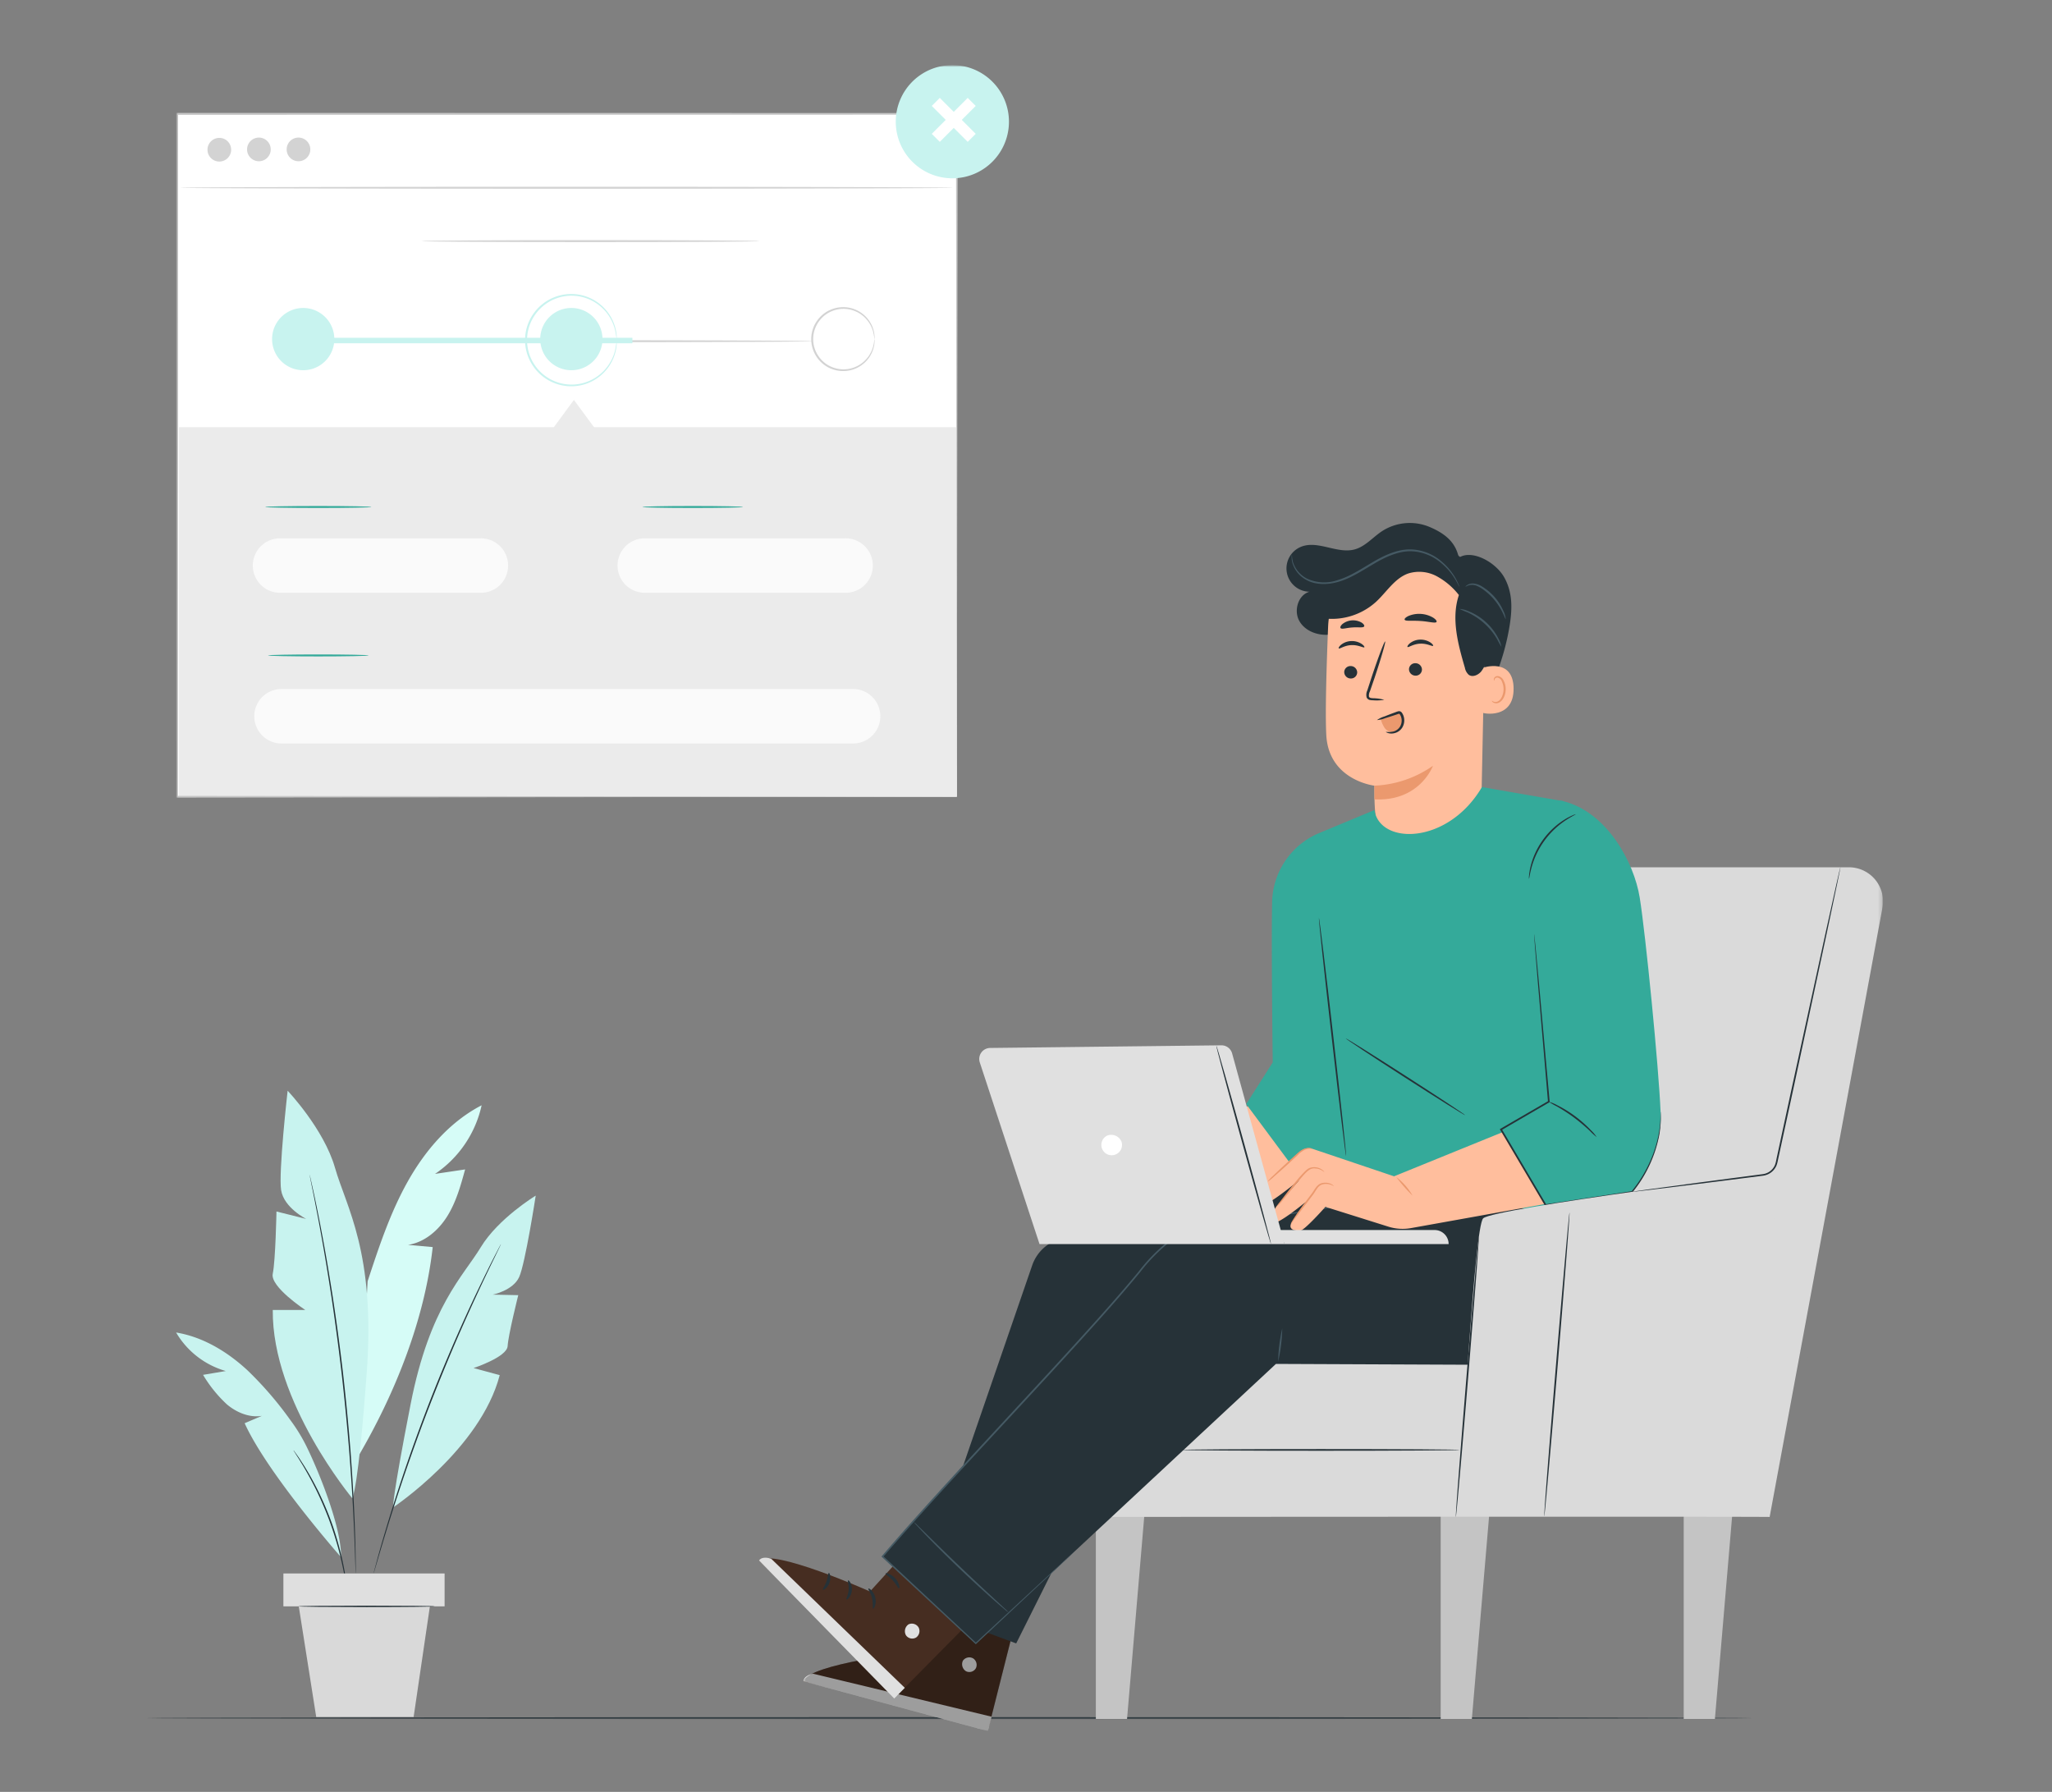 <svg xmlns="http://www.w3.org/2000/svg" width="536" height="468" fill="none" viewBox="0 0 536 468"><rect x="0" y="0" width="536" height="468" fill="#808080" stroke="none"/><g clip-path="url(#clip0_16_2)"><mask id="mask0_16_2" width="536" height="468" x="0" y="0" maskUnits="userSpaceOnUse" style="mask-type:luminance"><path fill="#fff" d="M536 0H0v468h536V0Z"/></mask><g mask="url(#mask0_16_2)"><mask id="mask1_16_2" width="420" height="3" x="38" y="446" maskUnits="userSpaceOnUse" style="mask-type:luminance"><path fill="#fff" d="M457.941 446H38v3h419.941v-3Z"/></mask><g mask="url(#mask1_16_2)"><path fill="#263238" d="M457.941 448.74c0 .144-94.015.26-209.96.26C131.994 449 38 448.884 38 448.74c0-.144 93.994-.26 209.981-.26 115.945 0 209.96.116 209.96.26Z"/></g><mask id="mask2_16_2" width="446" height="436" x="46" y="17" maskUnits="userSpaceOnUse" style="mask-type:luminance"><path fill="#fff" d="M491.869 17H46v435.125h445.869V17Z"/></mask><g mask="url(#mask2_16_2)"><mask id="mask3_16_2" width="446" height="436" x="46" y="17" maskUnits="userSpaceOnUse" style="mask-type:luminance"><path fill="#fff" d="M491.869 17H46v435.125h445.869V17Z"/></mask><g mask="url(#mask3_16_2)"><path fill="#263238" d="M381.052 145.674c-.839-4.206-3.813-6.447-7.773-8.1a13.374 13.374 0 0 0-12.3 1.17c-2.392 1.583-4.343 3.984-7.109 4.745-4.554 1.253-9.551-2.426-13.952-.71a6.097 6.097 0 0 0-3.784 6.753 6.092 6.092 0 0 0 5.895 5.016c-2.975.868-4.153 4.953-2.627 7.651 1.526 2.698 4.948 3.906 8.026 3.54a17.11 17.11 0 0 0 8.288-3.95c2.438-1.915 4.654-4.118 7.236-5.834 2.582-1.716 5.658-2.939 8.736-2.567 4.166.5 7.546 3.892 9.161 7.766 1.615 3.874 1.762 8.185 1.718 12.381-.044 4.196-.252 8.452.722 12.534.115.479.3 1.02.762 1.2.665.254 1.29-.429 1.668-1.032a61.587 61.587 0 0 0 8.534-22.383c.78-4.6.948-9-1.341-13.066-2.289-4.066-8.536-7.366-11.857-5.113"/><path fill="#FFBE9D" d="m387.854 165.612-.881 42.845c-.164 8-4.181 16.276-16.819 15.439-10.911-1.553-11.195-9.2-11.141-18.693 0 0-11.954-1.372-12.575-13.245-.3-5.737.044-17.6.48-28.336a22.141 22.141 0 0 1 21.248-21.216l1.146-.046c12.387.229 19.113 10.876 18.542 23.252Z"/><path fill="#EB996E" d="M359.013 205.2a28.725 28.725 0 0 0 15.283-5.19s-3.37 9.361-15.265 8.764l-.018-3.574Z"/><path fill="#263238" d="M351.124 175.56a1.697 1.697 0 0 0 1.7 1.646 1.623 1.623 0 0 0 1.687-1.6 1.7 1.7 0 0 0-1.7-1.647 1.622 1.622 0 0 0-1.689 1.6M349.7 169.349c.219.213 1.466-.79 3.292-.858 1.822-.094 3.2.792 3.388.56.094-.1-.136-.493-.736-.895a4.654 4.654 0 0 0-2.724-.721 4.468 4.468 0 0 0-2.609.958c-.544.453-.718.861-.611.956ZM368.04 174.819a1.697 1.697 0 0 0 1.7 1.646 1.617 1.617 0 0 0 1.687-1.6 1.7 1.7 0 0 0-1.7-1.647 1.622 1.622 0 0 0-1.689 1.6M367.658 168.973c.219.213 1.467-.789 3.293-.857 1.821-.1 3.2.791 3.388.559.092-.1-.136-.493-.738-.894a4.667 4.667 0 0 0-2.723-.723 4.483 4.483 0 0 0-2.61.959c-.542.453-.718.861-.61.956ZM361.574 182.775a12.05 12.05 0 0 0-2.986-.416c-.468-.03-.913-.1-1-.42-.059-.48.031-.966.256-1.394l1.237-3.6c1.712-5.13 2.932-9.34 2.725-9.407-.207-.067-1.764 4.036-3.476 9.165-.411 1.265-.8 2.47-1.178 3.624a2.696 2.696 0 0 0-.169 1.839 1.172 1.172 0 0 0 .794.65c.262.06.531.087.8.079 1.003.088 2.012.049 3.005-.116M366.9 161.839c.2.489 2.013.181 4.165.354 2.155.129 3.907.687 4.173.231.119-.219-.2-.673-.918-1.126a7.261 7.261 0 0 0-6.353-.445c-.774.348-1.154.754-1.067.986ZM350.162 164.04c.338.4 1.578-.079 3.089-.159 1.509-.134 2.8.167 3.081-.279.121-.216-.1-.623-.672-.993a4.48 4.48 0 0 0-4.972.353c-.517.447-.676.881-.526 1.078Z"/><path fill="#FFBE9D" d="M387.235 174.446c.2-.1 8.065-2.74 8.13 5.391.065 8.131-8.112 6.519-8.128 6.286-.016-.233 0-11.677 0-11.677"/><path fill="#EB996E" d="M389.7 183.022c.035-.025.142.1.382.207a1.42 1.42 0 0 0 1.059.013c.856-.323 1.569-1.693 1.6-3.157a4.663 4.663 0 0 0-.412-2.025 1.639 1.639 0 0 0-1.074-1.08.724.724 0 0 0-.833.4c-.106.228-.055.39-.1.4-.022.02-.176-.135-.113-.472a.9.9 0 0 1 .316-.512c.222-.171.503-.248.781-.214a1.993 1.993 0 0 1 1.49 1.25c.352.701.527 1.478.509 2.262-.039 1.639-.866 3.178-2.038 3.527a1.518 1.518 0 0 1-1.3-.2c-.254-.2-.3-.38-.269-.4"/><path fill="#263238" d="M346.333 152.566a15.52 15.52 0 0 1 4.757-5.944 26.487 26.487 0 0 1 15.126-6.1 21.566 21.566 0 0 1 15.341 5.108 22.754 22.754 0 0 1 6.708 11.229 33.433 33.433 0 0 1 .6 13.169 10.036 10.036 0 0 1-1.992 5.383c-.8.91-2.217 1.544-3.208.844a3.234 3.234 0 0 1-1.02-1.836c-1.813-6.2-3.624-12.88-1.57-19.008a18.648 18.648 0 0 0-5.8-4.917 9.658 9.658 0 0 0-7.419-.715c-3.576 1.259-5.665 4.87-8.456 7.436a17.17 17.17 0 0 1-15.1 4.041l2.033-8.69Z"/><path fill="#EB996E" d="M360.675 187.861c.2.745.506 1.457.908 2.115a2.732 2.732 0 0 0 1.858 1.25 2.439 2.439 0 0 0 2.137-.989c.482-.672.738-1.48.731-2.307.015-.742-.265-1.647-.994-1.783a1.85 1.85 0 0 0-.906.139l-3.967 1.311"/><path fill="#263238" d="M362.008 191.142a5.588 5.588 0 0 0 2.077-.118 2.95 2.95 0 0 0 1.652-1.313 3.11 3.11 0 0 0 .218-2.524 2.76 2.76 0 0 0-.3-.6c-.142-.17-.114-.161-.283-.148-.16.032-.422.135-.635.2l-.651.217c-.85.28-1.618.522-2.266.717a7.043 7.043 0 0 1-2.146.494 7.076 7.076 0 0 1 1.984-.956 90.962 90.962 0 0 1 2.217-.856l.644-.239a7.16 7.16 0 0 1 .724-.244.91.91 0 0 1 .573.055c.163.085.301.211.4.365.161.236.291.492.386.761a3.631 3.631 0 0 1-.322 3.084 3.311 3.311 0 0 1-2.066 1.455 3.13 3.13 0 0 1-1.679-.045c-.377-.127-.548-.27-.531-.307"/><path fill="#455A64" d="M337.471 144.789c-.052.178-.08.362-.084.547a5.406 5.406 0 0 0 .169 1.582 7.443 7.443 0 0 0 3.587 4.495c2.183 1.281 5.377 1.469 8.507.529 3.179-.9 6.2-2.914 9.389-4.787 3.175-1.871 6.532-3.3 9.728-3.172a12.725 12.725 0 0 1 7.689 3.068 17.012 17.012 0 0 1 3.713 4.333c.687 1.173.967 1.878 1.017 1.856a2.105 2.105 0 0 0-.175-.523c-.193-.491-.415-.97-.663-1.435a16.138 16.138 0 0 0-3.652-4.516 12.94 12.94 0 0 0-7.914-3.269c-3.343-.161-6.807 1.317-10.008 3.2-3.217 1.89-6.186 3.881-9.262 4.777a10.738 10.738 0 0 1-8.187-.389 7.374 7.374 0 0 1-3.571-4.224 8.16 8.16 0 0 1-.283-2.074M393.309 161.711a5.723 5.723 0 0 0-.623-2.161 13.96 13.96 0 0 0-5.478-6.312 5.072 5.072 0 0 0-2.352-.839 2.678 2.678 0 0 0-1.64.423c-.332.235-.439.44-.416.459a3.097 3.097 0 0 1 2.027-.511c1.3.145 2.9 1.295 4.393 2.694a16.083 16.083 0 0 1 3.128 4.244c.627 1.21.876 2.029.961 2M392.168 168.919a6.231 6.231 0 0 0-.763-2.134 15.028 15.028 0 0 0-7.995-7.215 6.252 6.252 0 0 0-2.2-.542c.669.331 1.356.627 2.057.886a17.247 17.247 0 0 1 7.81 7.049 21.48 21.48 0 0 0 1.091 1.956Z"/><path fill="#FFBE9D" d="m332.37 286.337-43.247 17.417 6.9 12.354 49.04-7.521-12.693-22.25Z"/><path fill="#34AA9A" d="M332.283 236c-.224 12.17.168 41.475.168 41.475l-6.933 10.894 12.132 16.341 14.016 1.973 1.393 10.869s24.552 10.991 44.2 4.327c15.286-5.184 33.15 12.248 33.15 12.248s1.631-2.847-1.019-27.434c-2.526-23.435-6.944-62.113-6.944-62.113l-14.129-35.336-21.22-3.681c-8.885 15.108-26.657 15.193-28.083 6.011l-14.11 5.873A20.03 20.03 0 0 0 332.283 236Z"/><path fill="#263238" d="M344.511 239.706c-.123.014 1.368 13.972 3.33 31.171 1.962 17.199 3.654 31.138 3.777 31.124.123-.014-1.368-13.969-3.331-31.175-1.963-17.206-3.653-31.134-3.776-31.12ZM351.511 271.208c-.067.105 6.865 4.682 15.482 10.222 8.617 5.54 15.659 9.948 15.726 9.843.067-.105-6.864-4.679-15.483-10.222-8.619-5.543-15.658-9.946-15.725-9.843Z"/><path fill="#C4C4C4" d="M376.316 448.947h8.15l4.656-54.8h-12.806v54.8ZM439.8 448.947h8.15l4.656-54.8H439.8v54.8ZM286.246 448.947h8.15l4.656-54.8h-12.806v54.8Z"/><path fill="#DADADA" d="m417.454 345.317-7.763-118.8h73.26a8.92 8.92 0 0 1 6.854 3.214 8.926 8.926 0 0 1 1.773 3.449 8.93 8.93 0 0 1 .14 3.876l-29.47 159.138c-9.376-.132-180.292 0-180.292 0v-50.877h135.498Z"/><path fill="#263238" d="M308.77 378.688c0 .124 16.239.225 36.266.225 20.027 0 36.27-.1 36.27-.225s-16.236-.224-36.27-.224c-20.034 0-36.266.1-36.266.224Z"/><path fill="#462D21" d="m243.9 406.329-5.274 25.152s-27.336 3.086-28.764 7.639l48.4 11.978 9.825-38.852-24.187-5.917Z"/><path fill="#E0E0E0" d="M254.111 433.087c.431.257.751.664.901 1.142a2.04 2.04 0 0 1-.092 1.452 1.959 1.959 0 0 1-2.564.824 2.15 2.15 0 0 1-.842-2.752 2.032 2.032 0 0 1 2.762-.561M258.045 452.125l.956-3.763-46.62-11.224s-2.387.4-2.519 1.982l48.183 13.005Z"/><path fill="#263238" d="M237.9 431.041c-.051.238 1.105.638 2.079 1.686 1 1.022 1.349 2.194 1.589 2.154.23.008.227-1.492-.976-2.74-1.203-1.248-2.69-1.33-2.692-1.1ZM232.306 431.884c-.111.215.813.871 1.369 2.069.59 1.182.525 2.313.763 2.361.213.092.719-1.252 0-2.728-.719-1.476-2.071-1.926-2.132-1.7M227.919 437.246c.2.1.824-1 .537-2.44-.287-1.44-1.265-2.234-1.413-2.061-.182.161.364 1.033.581 2.223.245 1.183.066 2.2.3 2.278M239.74 425.442c.046.24 1.211.182 2.524.6 1.322.394 2.251 1.1 2.424.928.179-.137-.619-1.263-2.173-1.738-1.554-.475-2.845-.008-2.775.206"/><g opacity=".3"><mask id="mask4_16_2" width="60" height="47" x="209" y="406" maskUnits="userSpaceOnUse" style="mask-type:luminance"><path fill="#fff" d="M268.088 406.329h-58.226v45.796h58.226v-45.796Z"/></mask><g mask="url(#mask4_16_2)"><path fill="#000" d="m243.9 406.329-5.274 25.152s-27.336 3.086-28.764 7.639l48.183 13.005 10.043-39.879-24.188-5.917Z"/></g></g><path fill="#263238" d="m269.615 330.489-30.64 88.951 26.461 9.787 48.764-97.509 81.008-12.672-48.622-13.08-69.348 17.519a10.872 10.872 0 0 0-7.621 7"/><path fill="#462D21" d="m244.745 396.447-17.5 19.219s-25.411-11.333-28.991-8.1l36.046 35.271 28.494-28.824-18.049-17.566Z"/><path fill="#E0E0E0" d="M239.919 425.009a2.06 2.06 0 0 1-.626 2.676 1.983 1.983 0 0 1-2.657-.6 2.173 2.173 0 0 1 .677-2.83 2.051 2.051 0 0 1 2.7.927M233.583 443.621l2.764-2.79-34.88-33.7s-2.288-.872-3.212.436l35.328 36.054Z"/><path fill="#263238" d="M226.841 414.911c-.167.182.636 1.123.948 2.536.349 1.4.05 2.6.28 2.693.2.124.962-1.184.554-2.889-.408-1.705-1.662-2.539-1.782-2.34ZM221.531 412.776c-.207.131.262 1.176.132 2.506-.092 1.333-.728 2.285-.546 2.449.138.189 1.269-.722 1.4-2.378.131-1.656-.818-2.741-.986-2.577ZM214.956 415.2c.123.194 1.229-.446 1.72-1.852.491-1.406.043-2.595-.175-2.521-.241.047-.212 1.087-.633 2.236-.394 1.157-1.07 1.949-.912 2.137ZM231.315 410.973c-.083.234.962.781 1.891 1.822.949 1.022 1.4 2.113 1.636 2.052.227-.028.108-1.419-1-2.629s-2.475-1.468-2.524-1.245M403.927 356.526l-70.639-.3-78.394 73-24.37-22.7s66.565-75.118 74.258-82.868c7.693-7.75 81.792-12.915 81.792-12.915l44.543 19.357-1.01 5.054a26.585 26.585 0 0 1-26.18 21.373"/><path fill="#455A64" d="M334.936 346.948a42.594 42.594 0 0 0-1.074 8.668 42.594 42.594 0 0 0 1.074-8.668ZM238.665 397.475c.262.367.555.71.877 1.026.585.64 1.447 1.552 2.524 2.668a307.147 307.147 0 0 0 8.6 8.533c3.42 3.267 6.6 6.149 8.929 8.2a158.934 158.934 0 0 0 2.784 2.4c.33.306.687.583 1.065.827a7.668 7.668 0 0 0-.949-.958l-2.687-2.5a807.253 807.253 0 0 1-8.832-8.284 791.52 791.52 0 0 1-8.689-8.432l-2.624-2.567a7.622 7.622 0 0 0-1-.9"/><path fill="#455A64" d="M280.839 405.069s-.165.132-.47.406l-1.349 1.225-5.169 4.757-19.064 17.654H255c-6.92-6.46-15.189-14.182-24.34-22.727l.016.278c10.269-11.974 22.569-25.088 35.456-39.037 5.7-6.159 11.256-12.176 16.567-18.041s10.383-11.573 15.011-17.186a46.139 46.139 0 0 1 7.319-7.6 19.124 19.124 0 0 1 4.342-2.527 27.657 27.657 0 0 1 4.675-1.435c3.145-.679 6.25-1.074 9.211-1.556l8.526-1.326 25.725-4.029 6.99-1.117 1.816-.3c.409-.071.618-.118.618-.118s-.214.017-.625.072l-1.823.258-7 1.035-25.747 3.888-8.53 1.3c-2.963.473-6.06.857-9.238 1.535-1.62.34-3.207.823-4.742 1.444a19.511 19.511 0 0 0-4.433 2.567 46.422 46.422 0 0 0-7.4 7.65c-4.63 5.6-9.705 11.294-15.017 17.154-5.312 5.86-10.877 11.87-16.577 18.027-12.887 13.949-25.175 27.074-35.435 39.081l-.126.147.142.131 24.4 22.664.108.1.107-.1 18.967-17.759c2.217-2.088 3.935-3.708 5.112-4.818l1.319-1.258c.3-.285.439-.439.439-.439"/><path fill="#FFBE9D" d="m342.829 300.049 21.309 7.182 39.237-15.958 20.944 19.475-55.966 10.044a12.266 12.266 0 0 1-5.648-.4l-16.5-5.183s-5.393 6.091-6.518 6.182c-1.125.091-3.4-.066-2.317-2.077a53.506 53.506 0 0 1 3.856-5.515s-7.577 6.25-8.437 5.414c-.86-.836-.515-2.769.829-4.349 1.344-1.58 5.8-6.69 5.8-6.69s-9.338 7.733-10.224 6.56c-.886-1.173-1.328-3.022 2.413-6.609 2.457-2.357 6.24-5.718 8.229-7.471a3.058 3.058 0 0 1 2.995-.6"/><path fill="#EB996E" d="M364.718 307.421a41.138 41.138 0 0 0 4.262 4.864 16.42 16.42 0 0 0-4.262-4.864ZM333.289 315.267a8.864 8.864 0 0 0 1.8-1.839c1.028-1.207 2.389-2.92 3.928-4.774 1.572-1.774 2.888-3.8 4.594-3.467a3.637 3.637 0 0 1 1.712.52c.369.226.543.4.57.374.027-.026-.113-.234-.471-.518a3.461 3.461 0 0 0-1.789-.693 3.722 3.722 0 0 0-1.345.113 2.247 2.247 0 0 0-.708.335c-.209.16-.409.331-.6.512a31.12 31.12 0 0 0-2.307 2.536c-1.547 1.864-2.867 3.607-3.831 4.862l-1.142 1.482c-.267.352-.431.528-.406.557M348.407 309.8c.017-.017-.126-.214-.494-.447a3.298 3.298 0 0 0-1.767-.45 3.452 3.452 0 0 0-1.266.245 3.12 3.12 0 0 0-1.127.973c-.316.4-.585.859-.883 1.3-.298.441-.659.872-1 1.329-2.774 3.647-4.837 6.766-4.65 6.879.031.013.156-.178.406-.513l1.065-1.42 3.537-4.676c.344-.465.685-.885 1-1.353.315-.468.562-.907.849-1.292.245-.366.572-.67.955-.887a3.334 3.334 0 0 1 1.121-.265 3.928 3.928 0 0 1 2.248.58M331.071 308.651a10.776 10.776 0 0 0 1.73-1.368c1.03-.887 2.432-2.135 3.961-3.534l2.145-1.985a6.75 6.75 0 0 1 1.839-1.412 3.801 3.801 0 0 1 2.083-.3c.013-.027-.179-.146-.569-.208a3.203 3.203 0 0 0-1.639.219 5.043 5.043 0 0 0-1.005.559c-.336.25-.649.537-.984.836l-2.17 1.961c-1.531 1.4-2.9 2.686-3.875 3.633a10.726 10.726 0 0 0-1.516 1.6"/><path fill="#34AA9A" d="M426.3 311.28s7.963-8.943 7.461-20.874c-.502-11.931-3.923-46.465-5.446-55.942-1.506-9.372-8.649-22.4-20-25.221-8.3-2.062-10.016 23.053-10.016 23.053l6.27 55.438-12.5 7.258 11.664 19.759 22.567-3.471Z"/><path fill="#263238" d="M399.378 229.531c.086.01.189-1.213.714-3.1a21.684 21.684 0 0 1 8.774-12.117c1.629-1.088 2.758-1.568 2.722-1.646a3.158 3.158 0 0 0-.812.289 7.541 7.541 0 0 0-.914.431c-.4.2-.79.42-1.168.659a19.302 19.302 0 0 0-2.794 2.1 20.382 20.382 0 0 0-4.993 6.9 19.29 19.29 0 0 0-1.118 3.309c-.11.434-.197.872-.262 1.315-.063.33-.104.664-.124 1a3.19 3.19 0 0 0-.021.862M404.6 287.772c.629.432 1.289.818 1.974 1.153a44.275 44.275 0 0 1 4.6 2.979 48.463 48.463 0 0 1 4.191 3.54 14.835 14.835 0 0 0 1.692 1.536 9.536 9.536 0 0 0-1.469-1.762 33.179 33.179 0 0 0-4.146-3.674 31.272 31.272 0 0 0-4.72-2.9 9.307 9.307 0 0 0-2.122-.872Z"/><path fill="#E0E0E0" d="m321.842 275.134 13.71 49.792h-64.021l-15.6-47.436a2.88 2.88 0 0 1 2.706-3.784l60.39-.69a2.886 2.886 0 0 1 2.813 2.118"/><path fill="#263238" d="M317.694 273.032c-.119.033 2.987 11.678 6.937 26.006s7.252 25.921 7.371 25.888c.119-.033-2.986-11.675-6.938-26.008-3.952-14.333-7.25-25.919-7.37-25.886Z"/><path fill="#fff" d="M292.95 298.2a2.697 2.697 0 0 1-2.118 3.492 2.693 2.693 0 0 1-2.687-1.148 2.7 2.7 0 0 1 1.059-3.944 2.896 2.896 0 0 1 3.746 1.6Z"/><path fill="#E0E0E0" d="M335.553 324.926h42.841a3.663 3.663 0 0 0-3.666-3.666h-40.763l1.588 3.666Z"/><path fill="#263238" d="M433.765 290.406a2.43 2.43 0 0 0-.026.4l-.025 1.178c-.01.635-.053 1.269-.13 1.9-.042.754-.213 1.608-.371 2.573a32.462 32.462 0 0 1-2.153 6.755 33.908 33.908 0 0 1-4.884 7.946l.1-.056-22.576 3.436.218.1-9.084-15.408-2.572-4.355-.08.307 12.492-7.267.118-.069-.012-.134-2.833-31.371-.856-9.057-.247-2.415a337.9 337.9 0 0 0-.073-.622.934.934 0 0 0-.037-.21.957.957 0 0 0 0 .214l.037.625c.042.575.1 1.384.177 2.421l.734 9.067 2.672 31.385.106-.2-12.5 7.249-.2.113.115.194 2.571 4.357 9.1 15.4.074.126.144-.023 22.56-3.514.065-.01.037-.045A33.562 33.562 0 0 0 433.4 296.5c.154-.86.264-1.728.328-2.6.065-.637.093-1.276.084-1.916l-.024-1.181a2.324 2.324 0 0 0-.025-.4"/><path fill="#DADADA" d="M465.838 305.966s-75.715 9.583-78.417 12.237c-2.374 2.332-5.4 63.829-6.077 63.529L452 379.054l13.838-73.088Z"/><path fill="#263238" d="M403.375 396.009c.124.01 1.7-17.727 3.521-39.612s3.2-39.643 3.073-39.653c-.127-.01-1.7 17.723-3.521 39.616s-3.2 39.639-3.073 39.649ZM480.726 226.514a1.514 1.514 0 0 0-.087.295l-.212.873-.77 3.366-2.757 12.395-8.916 40.933c-.862 4-1.705 7.9-2.519 11.673l-1.194 5.551c-.1.455-.194.9-.291 1.354a7.319 7.319 0 0 1-.34 1.284 3.95 3.95 0 0 1-1.64 1.894 4.028 4.028 0 0 1-1.163.464c-.4.088-.846.127-1.27.189-.856.111-1.7.221-2.533.332l-4.844.636-8.693 1.149-12.583 1.7-3.418.483c-.372.058-.665.1-.888.136a1.816 1.816 0 0 0-.3.062c.102.006.205.001.306-.015l.893-.093 3.429-.4 12.6-1.553c2.662-.335 5.575-.7 8.7-1.1l4.847-.615 2.534-.321c.431-.062.852-.092 1.309-.191a4.423 4.423 0 0 0 1.282-.507 4.37 4.37 0 0 0 1.828-2.088c.163-.44.285-.894.366-1.356l.294-1.353c.394-1.813.794-3.663 1.2-5.55l2.528-11.67 8.787-40.961 2.614-12.425.688-3.384.168-.883c.024-.098.038-.199.042-.3M386.283 323.094c-.125-.01-1.569 16.347-3.228 36.529-1.659 20.182-2.9 36.559-2.78 36.569.12.01 1.568-16.343 3.227-36.532 1.659-20.189 2.9-36.556 2.781-36.566Z"/></g><path fill="#fff" d="M249.935 29.741H46.26v178.353h203.675V29.741Z"/><path fill="#EBEBEB" d="M249.936 111.572H46.758v96.522h203.178v-96.522Z"/><mask id="mask5_16_2" width="446" height="436" x="46" y="17" maskUnits="userSpaceOnUse" style="mask-type:luminance"><path fill="#fff" d="M491.869 17H46v435.125h445.869V17Z"/></mask><g mask="url(#mask5_16_2)"><path fill="#D3D3D3" d="M212.173 89.116c0 .144-27.874.26-62.251.26-34.377 0-62.258-.116-62.258-.26 0-.144 27.869-.26 62.258-.26s62.251.116 62.251.26ZM248.764 49.035c0 .145-45.113.261-100.75.261-55.656 0-100.759-.116-100.759-.261 0-.145 45.1-.259 100.759-.259 55.637 0 100.75.116 100.75.259ZM60.378 39.024a3.09 3.09 0 1 1-6.178 0 3.09 3.09 0 0 1 6.178 0ZM70.718 39.024a3.09 3.09 0 1 1-6.18 0 3.09 3.09 0 0 1 6.18 0ZM81.057 39.024a3.09 3.09 0 1 1-6.18 0 3.09 3.09 0 0 1 6.18 0Z"/><path fill="#C8F3EF" d="M87.331 88.565a8.13 8.13 0 1 1-16.26.002 8.13 8.13 0 0 1 16.26-.002ZM161.077 88.839a23.128 23.128 0 0 0-.469-2.865 11.786 11.786 0 0 0-4.317-6.4 11.616 11.616 0 0 0-11-1.629A11.622 11.622 0 0 0 139.918 82a11.535 11.535 0 0 0 0 13.687 11.625 11.625 0 0 0 16.376 2.417 11.801 11.801 0 0 0 4.317-6.4c.216-.944.372-1.9.468-2.864.028.251.033.505.014.757.004.307-.019.615-.068.918a8.257 8.257 0 0 1-.218 1.239 11.924 11.924 0 0 1-9.338 8.923c-2.119.403-4.308.23-6.338-.5a12.07 12.07 0 0 1-5.623-4.2 12.001 12.001 0 0 1 0-14.291A12.063 12.063 0 0 1 151.466 77a11.93 11.93 0 0 1 9.339 8.923c.104.407.177.821.218 1.239.049.303.072.61.068.917.019.253.014.506-.014.758"/><path fill="#D3D3D3" d="M228.414 88.565c-.061 0-.025-.724-.353-1.96a8.094 8.094 0 0 0-2.97-4.355 7.92 7.92 0 0 0-7.5-1.094 7.799 7.799 0 0 0-3.653 2.755 7.858 7.858 0 0 0 0 9.309 7.81 7.81 0 0 0 3.654 2.755 7.928 7.928 0 0 0 7.5-1.093 8.097 8.097 0 0 0 2.969-4.356c.328-1.236.292-1.965.353-1.961.032.172.041.348.026.522-.002.501-.064 1-.182 1.487a8.085 8.085 0 0 1-2.943 4.6 8.192 8.192 0 0 1-3.49 1.591 8.359 8.359 0 0 1-4.392-.337 8.26 8.26 0 0 1-3.9-2.9 8.323 8.323 0 0 1 0-9.913 8.258 8.258 0 0 1 3.9-2.905 8.347 8.347 0 0 1 4.391-.337 8.218 8.218 0 0 1 3.491 1.59 8.1 8.1 0 0 1 2.943 4.6c.118.487.18.987.182 1.488.015.174.006.35-.026.521"/><path fill="#C8F3EF" d="M165.193 88.224H86.216v1.431h78.977v-1.431Z"/><path fill="#C8F3EF" d="M157.372 88.565a8.126 8.126 0 0 1-5.018 7.512 8.13 8.13 0 1 1 5.018-7.512Z"/><path fill="#D3D3D3" d="M198.4 62.975c0 .144-19.78.26-44.172.26-24.392 0-44.175-.116-44.175-.26 0-.144 19.775-.26 44.175-.26s44.172.116 44.172.26Z"/><path fill="#EBEBEB" d="m143.814 112.735 6.1-8.286 6.105 8.286h-12.205Z"/><path fill="#C6C6C6" d="M249.936 208.094c0-1.852-.088-71.039-.22-178.354l.22.221L46.279 30h-.018l.26-.261-.03 178.355-.23-.23 203.675.23-203.675.23h-.23v-.23L46 29.74v-.26h.279l203.657.04h.22v.22l-.22 178.354Z"/><path fill="#34AA9A" d="M97.023 132.415c0 .144-6.215.26-13.88.26-7.665 0-13.88-.116-13.88-.26 0-.144 6.213-.26 13.88-.26 7.667 0 13.88.116 13.88.26Z"/><path fill="#FAFAFA" d="M125.526 154.824H73.063a7.112 7.112 0 0 1-7.03-7.114 7.114 7.114 0 0 1 7.03-7.113h52.463a7.126 7.126 0 0 1 5.085 2.053 7.129 7.129 0 0 1 2.113 5.06 7.106 7.106 0 0 1-2.113 5.061 7.126 7.126 0 0 1-5.085 2.053Z"/><path fill="#34AA9A" d="M194.1 132.415c0 .144-5.889.26-13.153.26s-13.153-.116-13.153-.26c0-.144 5.888-.26 13.153-.26 7.265 0 13.153.116 13.153.26ZM96.3 171.187c0 .144-5.889.26-13.153.26s-13.153-.116-13.153-.26c0-.144 5.888-.26 13.153-.26 7.265 0 13.153.116 13.153.26Z"/><path fill="#FAFAFA" d="M220.8 154.824h-52.462a7.112 7.112 0 0 1-4.976-12.114 7.112 7.112 0 0 1 4.976-2.113H220.8a7.126 7.126 0 0 1 5.085 2.053 7.129 7.129 0 0 1 2.113 5.06 7.106 7.106 0 0 1-2.113 5.061 7.126 7.126 0 0 1-5.085 2.053ZM222.746 194.185H73.45a7.111 7.111 0 0 1-7.03-7.114 7.114 7.114 0 0 1 7.03-7.113h149.3a7.126 7.126 0 0 1 5.085 2.053 7.129 7.129 0 0 1 2.113 5.06 7.106 7.106 0 0 1-2.113 5.061 7.126 7.126 0 0 1-5.085 2.053"/><path fill="#C8F3EF" d="M263.548 31.784a14.78 14.78 0 0 1-9.126 13.659 14.784 14.784 0 1 1 9.126-13.659Z"/><path fill="#fff" d="m252.772 25.568-9.387 9.387 2.095 2.095 9.387-9.387-2.095-2.095Z"/><path fill="#fff" d="m245.48 25.568-2.095 2.095 9.387 9.387 2.095-2.095-9.387-9.387Z"/></g></g><path fill="#D6FCF7" d="M125.807 288.679c-8.324 4.312-14.708 11.736-19.3 19.911-4.592 8.175-7.548 17.144-10.478 26.05l-2.562 45.923c9.687-16.478 17.461-35.85 19.561-54.848l-6.445-.574c4.322-.66 7.95-3.791 10.257-7.5 2.307-3.709 3.5-8 4.656-12.21l-7.865 1.169a29.145 29.145 0 0 0 12.176-17.921Z"/><path fill="#C8F3EF" d="M92.032 391.328s-21.024-25.164-20.781-49.186h8.493s-9.224-6.066-8.5-9.464c.724-3.398.973-16.258.973-16.258l7.765 1.941s-5.824-2.911-6.551-7.522c-.727-4.611 1.7-25.963 1.7-25.963s9.463 9.948 12.375 20.139c2.912 10.191 10.555 22.081 8.31 53.14-2.245 31.059-3.787 33.172-3.787 33.172M102.691 393.703s22.777-15.174 27.838-34.54l-6.828-1.859s8.744-2.858 8.9-5.749c.156-2.891 2.775-13.283 2.775-13.283l-6.667-.138s5.319-1.067 6.913-4.614c1.594-3.547 4.315-21.246 4.315-21.246s-9.785 5.928-14.356 13.484-13.317 15.443-18.307 40.906c-4.99 25.463-4.583 27.039-4.583 27.039Z"/><path fill="#263238" d="M80.877 306.816c.033.085.057.172.074.261l.182.774.664 2.987c.285 1.281.629 2.886 1 4.738.371 1.852.809 3.954 1.234 6.292.9 4.666 1.848 10.244 2.826 16.45a585.157 585.157 0 0 1 2.735 20.254 586.556 586.556 0 0 1 1.959 20.349c.464 6.266.813 11.914 1 16.662.118 2.372.175 4.521.234 6.408.059 1.887.1 3.511.111 4.84l.034 3.058v.8c.004.091 0 .182-.013.272a1.554 1.554 0 0 1-.025-.271l-.036-.795c-.025-.72-.059-1.746-.1-3.057a257.771 257.771 0 0 0-.173-4.836c-.084-1.885-.153-4.031-.288-6.4-.222-4.744-.6-10.387-1.08-16.648a640.816 640.816 0 0 0-1.986-20.334 651.583 651.583 0 0 0-2.7-20.245c-.959-6.2-1.88-11.784-2.746-16.454-.409-2.339-.826-4.446-1.181-6.3a347.026 347.026 0 0 0-.934-4.749c-.269-1.301-.457-2.293-.6-3l-.146-.782a1.451 1.451 0 0 1-.038-.27"/><path fill="#C8F3EF" d="M89.117 406.742s-19.239-21.83-25.213-35.026l4.51-1.927c-3.269.539-6.618-.866-9.152-3a34.635 34.635 0 0 1-6.221-7.705l5.941-1A22.09 22.09 0 0 1 46 348.022c7.011 1.153 13.353 5 18.579 9.816a92.524 92.524 0 0 1 11.256 13.045 44.501 44.501 0 0 1 4.372 7.189c3.232 6.684 8.918 20.648 8.907 28.665"/><path fill="#263238" d="M130.832 324.98a1.123 1.123 0 0 1-.09.222l-.3.634-1.173 2.421a471.573 471.573 0 0 0-4.265 8.925 530.935 530.935 0 0 0-6.011 13.38 520.878 520.878 0 0 0-6.8 16.625c-2.307 5.94-4.352 11.659-6.157 16.877a490.104 490.104 0 0 0-4.555 13.946 611.81 611.81 0 0 0-2.849 9.473l-.76 2.58-.207.669c-.02.077-.047.153-.083.224.008-.079.024-.158.047-.234.043-.171.1-.4.172-.678.165-.617.4-1.488.694-2.6.6-2.257 1.534-5.508 2.739-9.509a447.105 447.105 0 0 1 4.483-13.979 474.737 474.737 0 0 1 6.135-16.9c2.293-5.952 4.635-11.556 6.829-16.627 2.212-5.063 4.28-9.589 6.086-13.358s3.3-6.8 4.372-8.878l1.236-2.391.329-.617c.034-.073.075-.142.123-.206M90.753 416.092a1.758 1.758 0 0 1-.09-.4l-.185-1.159c-.073-.5-.166-1.12-.3-1.831-.134-.711-.252-1.526-.446-2.416a87.338 87.338 0 0 0-1.468-6.219 92.804 92.804 0 0 0-2.421-7.437 92.237 92.237 0 0 0-3.1-7.183 87.8 87.8 0 0 0-3.009-5.637c-.443-.8-.888-1.488-1.262-2.108a50.218 50.218 0 0 0-.986-1.571l-.626-.992a1.711 1.711 0 0 1-.2-.361c.099.096.186.203.259.319l.684.956c.3.415.653.929 1.04 1.541.387.612.853 1.3 1.312 2.085.955 1.557 2.007 3.462 3.089 5.621a86.11 86.11 0 0 1 3.139 7.2c.992 2.6 1.769 5.148 2.4 7.478.614 2.336 1.084 4.461 1.4 6.26.177.9.284 1.715.394 2.432.11.717.187 1.336.238 1.844l.117 1.169c.021.136.027.273.016.41"/><path fill="#DFDFDF" d="M116.136 410.957H74.027v8.59h42.109v-8.59Z"/><path fill="#D9D9D9" d="m78.043 419.547 4.555 28.892h25.445l4.246-28.892H78.043Z"/><path fill="#263238" d="M113.553 419.547c0 .1-7.966.184-17.79.184-9.824 0-17.791-.082-17.791-.184s7.964-.184 17.791-.184 17.79.083 17.79.184Z"/></g></g><defs><clipPath id="clip0_16_2"><path fill="#fff" d="M0 0h536v468H0z"/></clipPath></defs></svg>